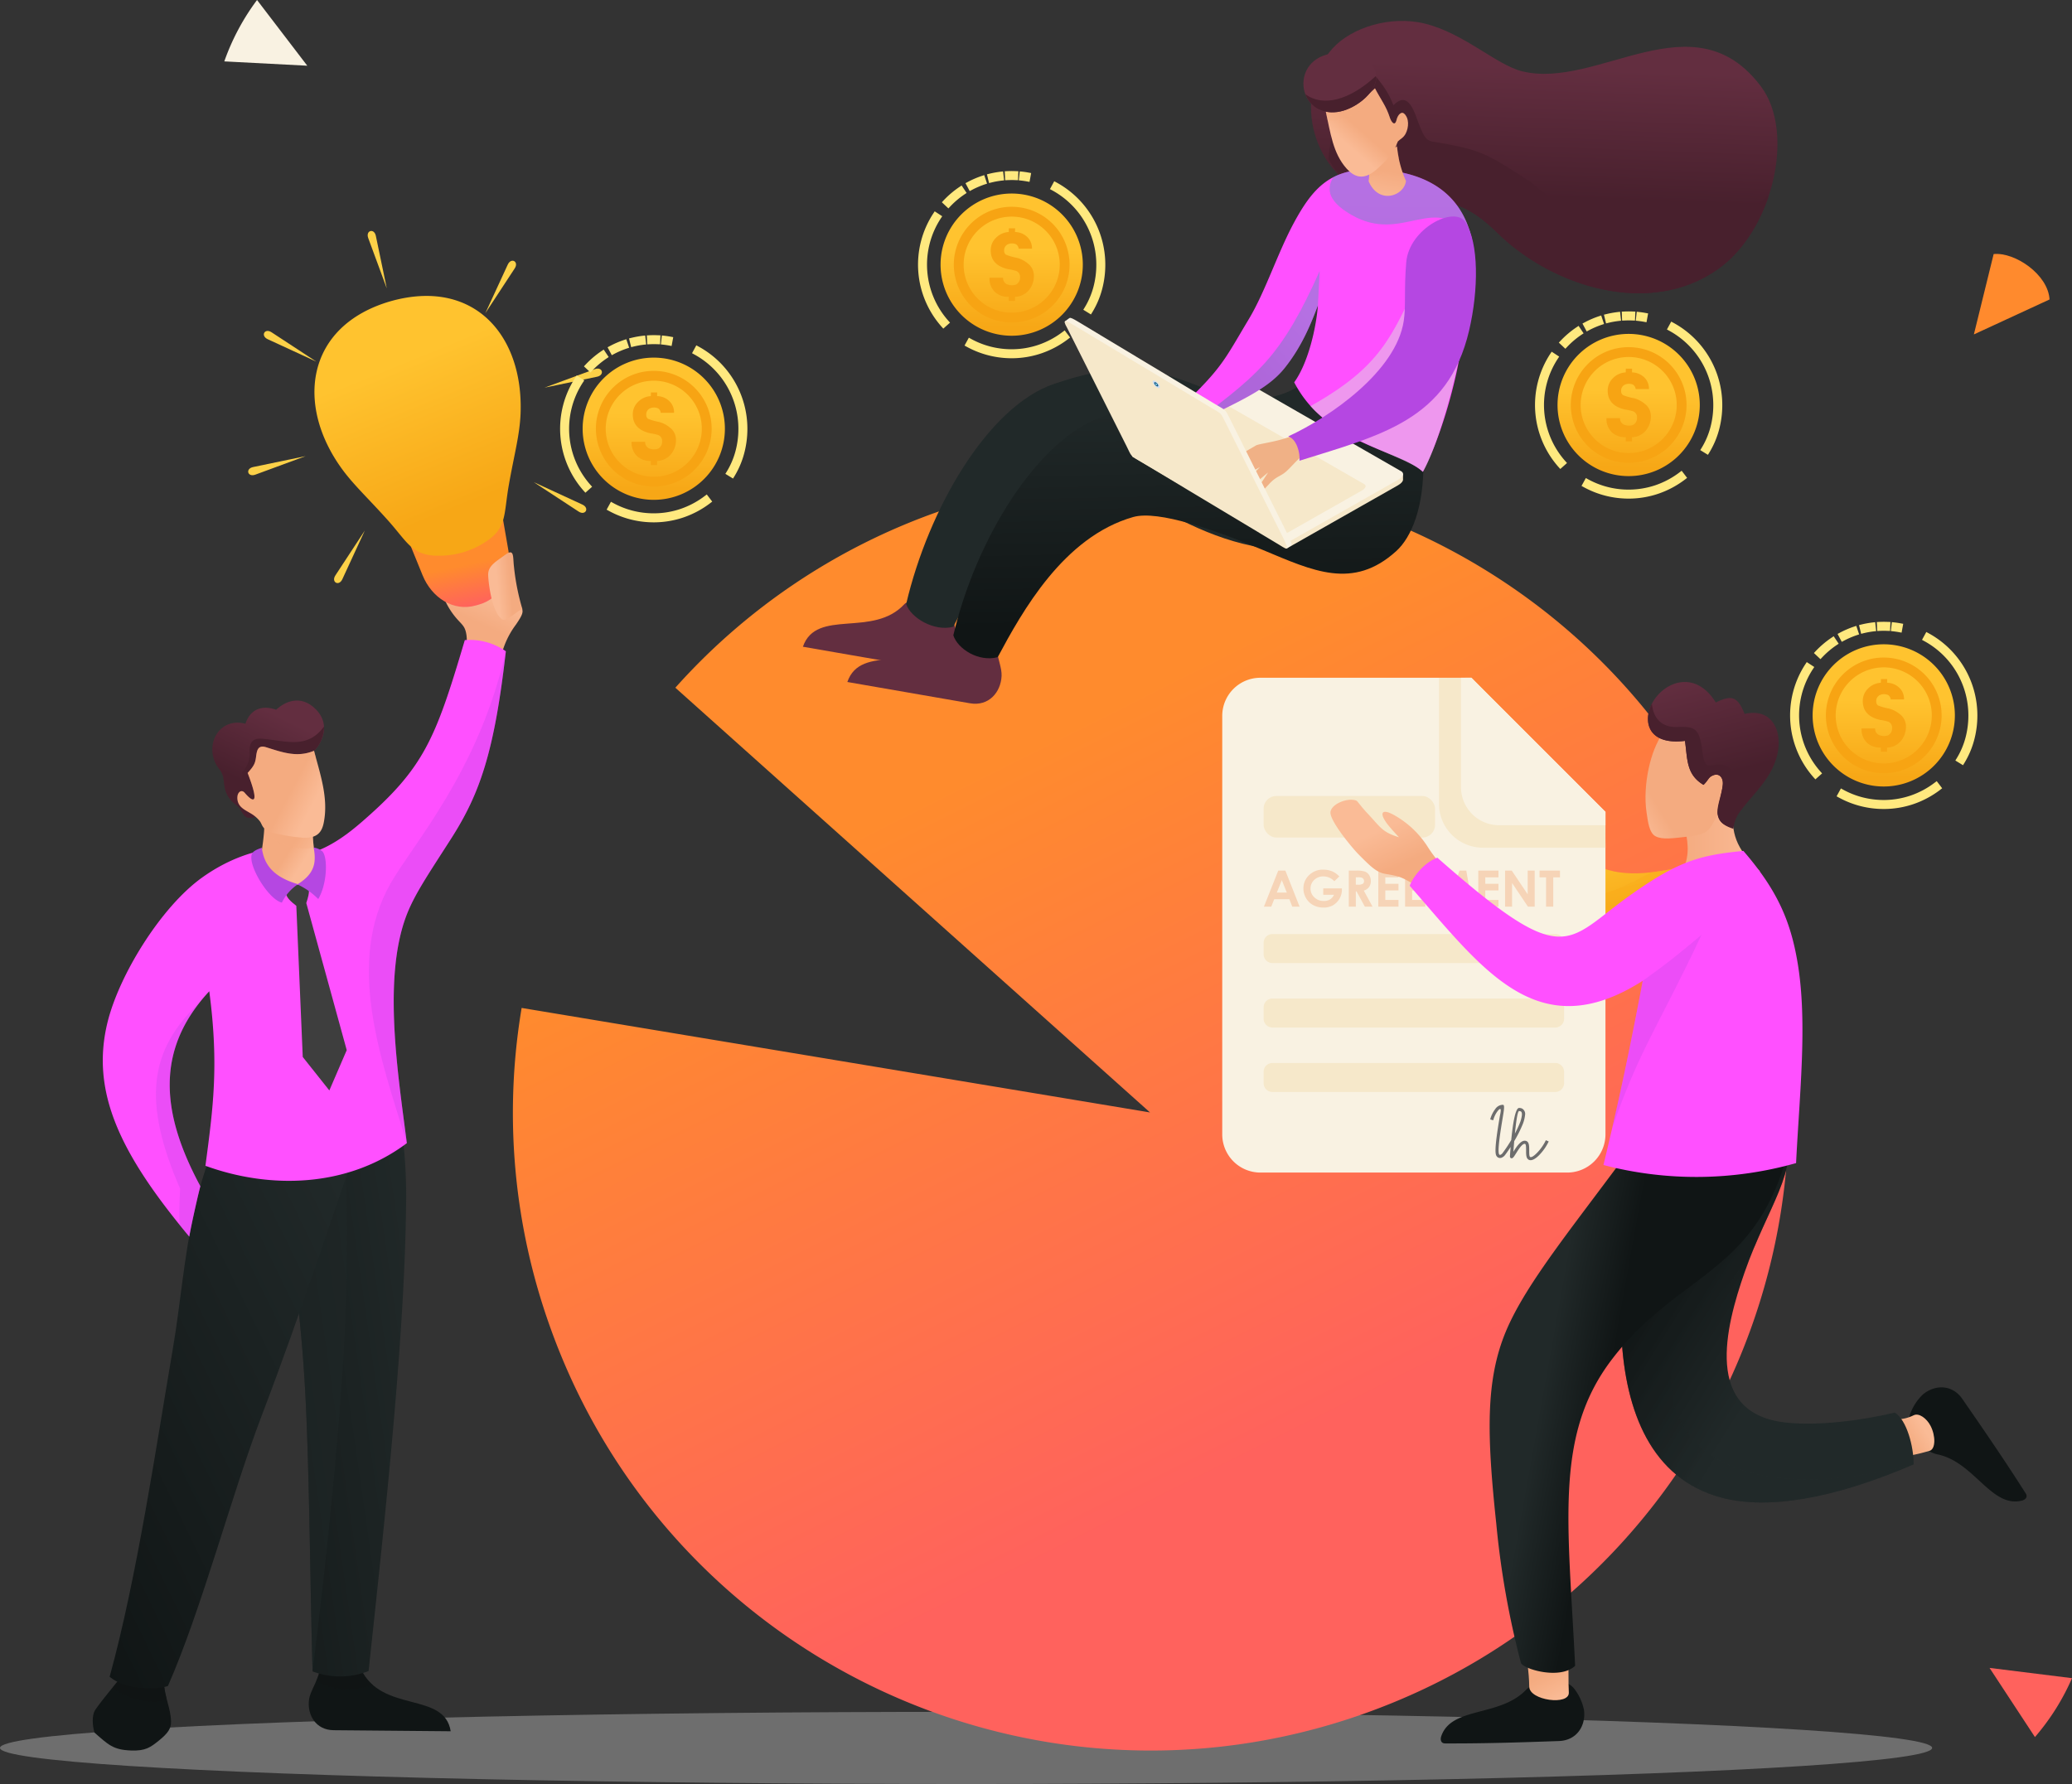 <svg xmlns="http://www.w3.org/2000/svg" xmlns:xlink="http://www.w3.org/1999/xlink" width="675.891" height="582.082" viewBox="0 0 675.891 582.082"><rect x="0" y="0" width="675.891" height="582.082" fill="#333333" stroke="none"/><defs><linearGradient id="a" x1="0.503" y1="0.22" x2="0.496" y2="0.94" gradientUnits="objectBoundingBox"><stop offset="0.239" stop-color="#ffc32f"></stop><stop offset="1" stop-color="#f7a716"></stop></linearGradient><linearGradient id="b" x1="0.378" y1="0.244" x2="0.602" y2="0.715" gradientUnits="objectBoundingBox"><stop offset="0" stop-color="#ff8b2d"></stop><stop offset="1" stop-color="#ff625d"></stop></linearGradient><linearGradient id="c" x1="0.383" y1="0.521" x2="0.548" y2="0.147" gradientUnits="objectBoundingBox"><stop offset="0" stop-color="#f4ab80"></stop><stop offset="1" stop-color="#fabb96"></stop></linearGradient><linearGradient id="d" x1="0.547" y1="0.485" x2="0.653" y2="0.933" xlink:href="#b"></linearGradient><linearGradient id="e" x1="0.414" y1="0.127" x2="0.654" y2="0.848" xlink:href="#a"></linearGradient><linearGradient id="f" x1="0.651" y1="0.483" x2="0.282" y2="0.548" xlink:href="#c"></linearGradient><linearGradient id="g" x1="1.032" y1="0.104" x2="-0.539" y2="1.035" gradientUnits="objectBoundingBox"><stop offset="0" stop-color="#212929"></stop><stop offset="1" stop-color="#101515"></stop></linearGradient><linearGradient id="h" x1="0.767" y1="0.038" x2="-0.065" y2="0.946" xlink:href="#g"></linearGradient><linearGradient id="i" x1="0.497" y1="0.442" x2="0.742" y2="0.621" xlink:href="#c"></linearGradient><linearGradient id="j" x1="0.587" y1="0.156" x2="0.307" y2="0.696" gradientUnits="objectBoundingBox"><stop offset="0" stop-color="#632e40"></stop><stop offset="1" stop-color="#48202d"></stop></linearGradient><linearGradient id="k" x1="0.598" y1="0.479" x2="0.847" y2="0.611" xlink:href="#c"></linearGradient><linearGradient id="l" x1="0.51" y1="0.221" x2="0.487" y2="0.626" xlink:href="#j"></linearGradient><linearGradient id="m" x1="0.483" y1="0.094" x2="0.51" y2="0.868" xlink:href="#g"></linearGradient><linearGradient id="n" x1="0.882" y1="0.24" x2="0.497" y2="0.667" gradientUnits="objectBoundingBox"><stop offset="0" stop-color="#2cacad"></stop><stop offset="1" stop-color="#189094"></stop></linearGradient><linearGradient id="o" x1="0.503" y1="0.32" x2="0.478" y2="2.808" xlink:href="#n"></linearGradient><linearGradient id="p" x1="0.512" y1="0.416" x2="0.441" y2="0.991" xlink:href="#c"></linearGradient><linearGradient id="q" x1="0.429" y1="0.454" x2="0.291" y2="0.628" xlink:href="#c"></linearGradient><linearGradient id="u" x1="0.672" y1="0.724" x2="0.421" y2="0.439" xlink:href="#c"></linearGradient><linearGradient id="v" x1="0.37" y1="0.102" x2="0.682" y2="0.81" xlink:href="#a"></linearGradient><linearGradient id="w" x1="-0.046" y1="-0.926" x2="0.683" y2="0.72" xlink:href="#a"></linearGradient><linearGradient id="x" x1="0.441" y1="0.492" x2="0.79" y2="0.323" xlink:href="#c"></linearGradient><linearGradient id="y" x1="0.521" y1="0.477" x2="0.667" y2="0.937" xlink:href="#c"></linearGradient><linearGradient id="z" x1="0.585" y1="0.614" x2="0.216" y2="0.345" xlink:href="#g"></linearGradient><linearGradient id="aa" x1="0.585" y1="0.614" x2="0.215" y2="0.345" xlink:href="#g"></linearGradient><linearGradient id="ab" x1="0.211" y1="0.386" x2="0.407" y2="0.448" xlink:href="#g"></linearGradient><linearGradient id="ac" x1="0.623" y1="0.738" x2="0.399" y2="0.371" xlink:href="#c"></linearGradient><linearGradient id="ad" x1="0" y1="0.5" x2="1" y2="0.5" xlink:href="#c"></linearGradient><linearGradient id="ae" x1="0.162" y1="0.733" x2="-0.045" y2="0.893" xlink:href="#c"></linearGradient><linearGradient id="af" x1="0.433" y1="0.035" x2="0.577" y2="0.671" xlink:href="#j"></linearGradient></defs><g transform="translate(-105.246 -1225.757)"><g transform="translate(105.246 1232.584)"><g transform="translate(0 551.706)" opacity="0.3"><ellipse cx="315.136" cy="11.774" rx="315.136" ry="11.774" fill="#f9f9f9"></ellipse><path d="M436.695,1859.905c104.425,0,189.078,3.354,189.078,7.492s-84.653,7.492-189.078,7.492-189.079-3.355-189.079-7.492S332.27,1859.905,436.695,1859.905Z" transform="translate(-121.558 -1855.624)" fill="#f9f9f9" fill-rule="evenodd" style="mix-blend-mode:multiply;isolation:isolate"></path></g><g transform="translate(299.474 48.978)"><g transform="translate(7.339 7.34)"><path d="M474.482,1296.906a23.2,23.2,0,1,1-23.2,23.2A23.2,23.2,0,0,1,474.482,1296.906Z" transform="translate(-451.281 -1296.906)" fill-rule="evenodd" fill="url(#a)"></path><path d="M475.03,1301.778a18.878,18.878,0,1,1-13.347,5.529,18.817,18.817,0,0,1,13.347-5.529Zm11.081,7.8a15.67,15.67,0,1,0,4.589,11.08A15.62,15.62,0,0,0,486.11,1309.574Z" transform="translate(-451.829 -1297.454)" fill="#f7a413" fill-rule="evenodd"></path><path d="M483.742,1325.011a7.1,7.1,0,0,1-1.866,5.135,6.16,6.16,0,0,1-4.286,1.911v1.338h-2.036v-1.338a6.394,6.394,0,0,1-4.47-1.527,6.108,6.108,0,0,1-1.815-4.714h4.426a2.189,2.189,0,0,0,1.45,2.207,4.3,4.3,0,0,0,2.672.075,2.477,2.477,0,0,0,1.41-2.378,2.069,2.069,0,0,0-1.228-2.11,16.6,16.6,0,0,0-2.641-.581q-5.691-1.29-5.692-6.154a5.582,5.582,0,0,1,1.712-4.087,6.33,6.33,0,0,1,4.176-1.889l.035-1.206h2.036l-.035,1.206a5.941,5.941,0,0,1,3.969,1.6,5.07,5.07,0,0,1,1.564,3.844h-4.337a2.053,2.053,0,0,0-.816-1.429,3.346,3.346,0,0,0-2.853.054,2.146,2.146,0,0,0-1.068,1.964,1.611,1.611,0,0,0,.572,1.37,19.4,19.4,0,0,0,3.648,1.037,9.094,9.094,0,0,1,3.5,1.827A4.929,4.929,0,0,1,483.742,1325.011Z" transform="translate(-453.304 -1298.344)" fill="#f7a413" fill-rule="evenodd"></path></g><path d="M451.325,1298.234a30.617,30.617,0,0,1,5.226-4.431l.67-.45,1.632,2.436-.67.448a27.6,27.6,0,0,0-2.47,1.869,28,28,0,0,0-2.253,2.138l-.553.586-2.135-2.009.554-.587Zm7.87-6.017-.713.38,1.378,2.585.713-.379c.67-.358,1.357-.686,2.056-.986s1.408-.574,2.13-.817l.764-.256-.931-2.78-.765.256c-.8.268-1.585.567-2.358.9s-1.532.7-2.274,1.1Zm7.075-2.7q.908-.222,1.828-.388t1.85-.278l.8-.094.332,2.915-.8.093q-.839.1-1.67.249c-.554.1-1.106.218-1.653.352l-.785.192-.69-2.85.782-.191Zm5.827-.841c.241-.011.484-.02.732-.026l.733-.011.69.011,1.487.05-.125,2.93-1.421-.05-.635-.005-.666.006q-.333.008-.666.024l-.808.036-.126-2.929.8-.036Zm4.894.157c.353.039.706.085,1.058.137s.706.112,1.057.177l.793.146-.528,2.882-.793-.144c-.317-.059-.636-.11-.956-.157s-.636-.09-.955-.125l-.8-.09.319-2.915.8.09Zm11.152,3.515a30.53,30.53,0,0,1,15.948,26.83,31.087,31.087,0,0,1-1.083,8.191,28.294,28.294,0,0,1-3.177,7.375l-.422.687-2.5-1.537.422-.687a25.316,25.316,0,0,0,2.851-6.609,28.147,28.147,0,0,0,.974-7.42,27.6,27.6,0,0,0-14.415-24.257l-.708-.386,1.4-2.573.708.386Zm3.834,51.1a30.736,30.736,0,0,1-8.73,4.67,30.072,30.072,0,0,1-9.7,1.6,30.406,30.406,0,0,1-14.672-3.75l-.707-.388,1.412-2.572.707.388a27.384,27.384,0,0,0,6.4,2.529,27.7,27.7,0,0,0,6.857.857,27.121,27.121,0,0,0,8.751-1.444,27.82,27.82,0,0,0,7.894-4.225l.642-.488,1.779,2.33-.641.489Zm-41.265-3.993a30.514,30.514,0,0,1-2.718-37l.442-.674,2.456,1.605-.442.675A27.571,27.571,0,0,0,452.9,1337.5l.536.6-2.192,1.95Z" transform="translate(-443.012 -1288.636)" fill="#ffe97f" fill-rule="evenodd"></path></g><g transform="translate(154.054 148.166)"><path d="M432.75,1412.376a207.061,207.061,0,0,0-85.665,57.409l154.845,138.582-204.984-34.1a207.083,207.083,0,0,0,9.119,103.635c38.341,108.305,157.22,165.023,265.526,126.684s165.024-157.22,126.684-265.526S541.056,1374.036,432.75,1412.376Z" transform="translate(-280.84 -1400.395)" stroke="rgba(0,0,0,0)" stroke-miterlimit="10" stroke-width="1" fill-rule="evenodd" fill="url(#b)"></path></g><g transform="translate(30.249 68.533)"><g transform="translate(50.711)"><path d="M275.4,1462.234l11.3,4.286a27.636,27.636,0,0,1,5.353-13.276c4.212-6.169,1.543-4.156-2.224-11.693l-7.7-5.006c-2.74,3.352-6.411,6.03-8.079,8.911-1.787-3-4-7.591-7.037-6.46a24.38,24.38,0,0,0,6.126,12.781c1.686,1.827,2.366,2.336,2.759,4.873A12.732,12.732,0,0,1,275.4,1462.234Z" transform="translate(-204.7 -1324.828)" fill-rule="evenodd" fill="url(#c)"></path><g transform="translate(21.611 21.198)"><path d="M286.643,1416.735l1.765,10.17c1.34,7.724-2.135,15.443-9.543,17.576h0l-.017,0-1.028.3-.017,0h0c-7.413,2.115-14.45-2.591-17.4-9.852l-3.891-9.561Z" transform="translate(-225.129 -1343.798)" fill-rule="evenodd" fill="url(#d)"></path><path d="M245.063,1407.7c4.88,5.443,6.852,9.179,11.021,10.756a15.206,15.206,0,0,0,5.479.845,27.142,27.142,0,0,0,15.125-4.335c7.316-4.558,6.15-8.83,7.85-18.58,1.745-10,3.589-16.406,3.857-23.509.966-25.591-15.334-44.244-42.439-36.588-27.7,8.055-31.111,33.958-15.629,54.976C234.061,1396.336,238.7,1400.6,245.063,1407.7Z" transform="translate(-221.152 -1334.554)" fill-rule="evenodd" fill="url(#e)"></path></g><path d="M240.909,1313.009l6.038,16.38-3.563-17.13C242.846,1309.673,239.972,1310.468,240.909,1313.009Z" transform="translate(-201.743 -1310.669)" fill="#fcd148" fill-rule="evenodd"></path><g transform="translate(0 44.9)"><path d="M322.1,1361.446l-16.381,6.038,17.131-3.562C325.439,1363.383,324.645,1360.509,322.1,1361.446Z" transform="translate(-209.054 -1361.26)" fill="#fcd148" fill-rule="evenodd"></path><path d="M199.143,1399.486l16.381-6.038-17.131,3.563C195.807,1397.549,196.6,1400.423,199.143,1399.486Z" transform="translate(-196.802 -1364.881)" fill="#fcd148" fill-rule="evenodd"></path></g><g transform="translate(5.107 32.615)"><path d="M317.614,1410.324l-15.853-7.313,14.633,9.594C318.6,1414.053,320.073,1411.458,317.614,1410.324Z" transform="translate(-213.716 -1353.671)" fill="#fcd148" fill-rule="evenodd"></path><path d="M203.834,1350.127l15.853,7.313-14.632-9.593C202.845,1346.4,201.375,1348.992,203.834,1350.127Z" transform="translate(-202.557 -1347.418)" fill="#fcd148" fill-rule="evenodd"></path></g><g transform="translate(28.014 9.708)"><path d="M231.076,1436.665l7.313-15.853-9.593,14.632C227.347,1437.653,229.941,1439.124,231.076,1436.665Z" transform="translate(-228.367 -1332.767)" fill="#fcd148" fill-rule="evenodd"></path><path d="M291.273,1322.885l-7.313,15.853,9.593-14.633C295,1321.9,292.407,1320.426,291.273,1322.885Z" transform="translate(-234.62 -1321.608)" fill="#fcd148" fill-rule="evenodd"></path></g><path d="M290.615,1429.587c-3.119,2.3-5.727,3.623-5.608,6.709.122,3.148,1.359,12.46,4.678,14.412.976.574,3.179-1.259,4.809-2.411.746-.527,1.373-.911,1.706-.856a75.26,75.26,0,0,1-2.785-14.016C293.039,1430.28,293.591,1427.395,290.615,1429.587Z" transform="translate(-206.724 -1323.959)" fill-rule="evenodd" fill="url(#f)"></path></g><g transform="translate(0 471.544)"><path d="M140.229,1860.375c4.522,3.963,6.049,5.611,11.89,5.845,4.764.191,6.387-1.042,9.12-3.238,3.032-2.434,3.986-3.971,3.967-6.175-.037-4.21-2.15-8.049-2.387-13.328l-9.575.438-4.13-1.939c-1.851,2.432-5.781,6.913-8.547,10.862C139.206,1854.786,139.633,1858.308,140.229,1860.375Z" transform="translate(-139.664 -1841.978)" fill="#101515" fill-rule="evenodd"></path><path d="M164.6,1849.347a28.745,28.745,0,0,1-.959-5.867l-9.575.438-4.13-1.939c-.729.957-1.78,2.232-2.955,3.666C150.723,1849.632,162.165,1851.865,164.6,1849.347Z" transform="translate(-140.488 -1841.978)" fill="#101515" fill-rule="evenodd" opacity="0.5" style="mix-blend-mode:multiply;isolation:isolate"></path></g><g transform="translate(70.464 469.232)"><path d="M222.686,1839.622c-.785,3.9-3.162,6.875-3.538,9.741-.646,4.934,2.2,9.892,8.035,9.944l38.178.339c-2.021-13.044-22.429-5.811-29.284-20.274l-8.885.5Z" transform="translate(-219.058 -1839.372)" fill="#101515" fill-rule="evenodd"></path><path d="M223,1839.622a18.2,18.2,0,0,1-1.152,3.55c3.576,2.48,10.477,4.159,18.469,1.415a15.656,15.656,0,0,1-3.926-5.215l-8.885.5Z" transform="translate(-219.372 -1839.372)" fill="#101515" fill-rule="evenodd" opacity="0.5" style="mix-blend-mode:multiply;isolation:isolate"></path></g><path d="M247.083,1635.86a163.175,163.175,0,0,1,1.938,29.911c-.489,43.721-7.522,107.009-12.2,150.69a25.445,25.445,0,0,1-18.272.126c-.754-25.292-1.024-65.134-2.342-90.121-1.661-31.473-5.626-56.1-12.8-95.362l29.536-1Z" transform="translate(-146.834 -1346.601)" fill-rule="evenodd" fill="url(#g)"></path><path d="M228.632,1636.59c1.559,9.358,1.566,36.3,1.437,47.932-.434,38.984-6.4,94.208-11.2,132.8-.754-25.292-1.024-65.134-2.342-90.121-1.455-27.564-4.677-49.878-10.274-81.369Z" transform="translate(-147.154 -1347.33)" fill="#212929" fill-rule="evenodd" opacity="0.5" style="mix-blend-mode:multiply;isolation:isolate"></path><path d="M182.165,1638.99c-2.336,7.073-5.411,12.417-8.632,26.884-3.5,15.722-4.5,30.544-7.121,45.83-5.144,29.963-11.575,74.07-20.54,106.511,5.18,4.31,15.32,4.315,19.023,3,11.065-25.171,20.788-62.532,30.53-88.054,13.347-34.967,24.994-70.964,36.55-104.185Z" transform="translate(-140.363 -1346.474)" fill-rule="evenodd" fill="url(#h)"></path><path d="M175.187,1639.254c-12.86-23.843-14.76-44.585,2.91-63.608,3.2,24.242,1.218,38.255-1.251,56.944,20.851,7.62,46.229,7.245,65.7-7.384-2.764-21.705-7.852-52.886-.422-73.517,2.619-7.27,7.168-13.8,14.868-25.852,9.262-14.5,14.067-27.9,17.852-61.127a20.5,20.5,0,0,0-13.392-3.63c-9.6,32.377-13.244,41.714-33.8,59.483-4.239,3.663-8.878,7.085-14.06,9.152-3.567-.946-8.566-.941-12.091-.8-8.606.343-17.892,3.977-25.836,9.7-13.306,9.584-26.92,31.6-30.742,47.089-5.642,22.868,4.189,43.043,26.65,70.005C172.017,1652.9,174.332,1642.437,175.187,1639.254Z" transform="translate(-140.08 -1327.582)" fill="#ff50ff" fill-rule="evenodd"></path><path d="M253.549,1625.672c-2.764-21.705-7.852-52.886-.422-73.517,2.619-7.271,7.168-13.8,14.868-25.852,9.262-14.5,14.067-27.9,17.852-61.127-8.972,39.407-30.279,62.767-37.682,75.876C233.526,1566.978,245.051,1598.178,253.549,1625.672Z" transform="translate(-151.081 -1328.049)" fill="#b547e2" fill-rule="evenodd" opacity="0.27" style="mix-blend-mode:multiply;isolation:isolate"></path><path d="M177.383,1654.288c-11.934-22.126-14.427-41.581-.6-59.47l.007-.141c-16.137,15.365-18.322,32.061-6.007,60.447-.254,4.349-.32,8.1-.241,11.673q1.57,1.95,3.234,3.945C174.214,1667.932,176.529,1657.47,177.383,1654.288Z" transform="translate(-142.277 -1342.616)" fill="#b547e2" fill-rule="evenodd" opacity="0.27" style="mix-blend-mode:multiply;isolation:isolate"></path><g transform="translate(39.016 153.214)"><g transform="translate(15.958 38.973)"><path d="M202.732,1527.34a78.593,78.593,0,0,1-1.126,10.825c1.7,5.95,6.937,10.779,12.459,10.032,4.756-.643,6.312-8,4.686-11.972-.233-1.931-.32-3.562-.375-5.507l-12.014-3.5Z" transform="translate(-201.606 -1527.214)" fill-rule="evenodd" fill="url(#i)"></path><path d="M202.85,1527.34c-.059,1.145-.122,2.215-.194,3.252a17.016,17.016,0,0,0,16.213,5.633c-.233-1.931-.32-3.562-.375-5.507l-12.014-3.5Z" transform="translate(-201.724 -1527.214)" fill="#f3aa80" fill-rule="evenodd" opacity="0.3" style="mix-blend-mode:multiply;isolation:isolate"></path></g><path d="M198.13,1521.068c-2.924,1.144-3.89.266-4.975-1.626-1.119-1.95-.951-1.386-2.538-2.743a8.469,8.469,0,0,1-1.764-2.05c-1.464-2.384-1.2-4.05-1.608-6.018-.512-2.446-1.752-3.176-2.488-4.681-3.572-7.288,1.78-15.242,9.66-13.065,1.724-5.182,5.843-6.052,10.024-4.6,3.9-3.491,8.178-3.99,11.809-1.131,7.039,5.545,2.862,13.175-.785,15.7l-10.97,11.4Z" transform="translate(-183.626 -1483.302)" fill-rule="evenodd" fill="url(#j)"></path><path d="M198.586,1522.14c-2.924,1.144-3.89.266-4.975-1.626-1.119-1.95-.951-1.386-2.538-2.743a8.466,8.466,0,0,1-1.764-2.05c-1.464-2.384-1.2-4.05-1.608-6.018l-.017-.078c2.492,2.879,6.608,2.751,6.131-1.864a8.878,8.878,0,0,0,2.452-6.457c-.193-2.948.723-4.772,4.122-4.466,7.871.708,14.722,3.465,20.115-4a11.09,11.09,0,0,1-4.584,9.1l-10.97,11.4Z" transform="translate(-184.082 -1484.375)" fill="#48202d" fill-rule="evenodd"></path><g transform="translate(8.15 15.033)"><path d="M217.832,1501.594c2.031,7.737,4.787,15.534,3.147,23.564-.6,2.918-2.039,4.935-6.433,4.824a55.705,55.705,0,0,1-9.275-1.429c-4.434-.9-4.147-2.661-5.112-3.967a9.7,9.7,0,0,0-1.715-1.7c-1.982-1.6-4.913-2.24-5.522-4.916-.561-2.462,1.058-4.14,2.331-2.622,1.783,2.123,5.577,5.559.923-6.521,2.145-2.366,2.486-3.206,2.758-5.376.268-2.124.668-3.822,3.292-3C207.618,1502.143,212.333,1503.882,217.832,1501.594Z" transform="translate(-192.808 -1500.241)" fill-rule="evenodd" fill="url(#k)"></path><path d="M217.835,1501.594c.2.755.4,1.51.61,2.267-7.371,2.743-11.809.112-17.251-2.063a22.52,22.52,0,0,1-3.491,7.153c.226.856,2.04,5.509,1.871,7.99-.138,2.022-1.219,1.941-2.553.979-.895-.644-3.2-3.863-4.185-1.364.188-1.609,1.413-2.411,2.422-1.209,1.783,2.123,5.577,5.559.923-6.521,2.145-2.366,2.486-3.206,2.758-5.376.268-2.124.668-3.822,3.292-3C207.621,1502.143,212.336,1503.882,217.835,1501.594Z" transform="translate(-192.811 -1500.241)" fill="#f3aa80" fill-rule="evenodd" opacity="0.3" style="mix-blend-mode:multiply;isolation:isolate"></path></g></g><g transform="translate(51.732 201.186)"><path d="M214.054,1557.87l2.1,49.314,8.671,10.916,5.674-13.149-13.195-48c1.361-4.031.913-4.952.135-5.548-.912-.7-.026-.778-3.065-.41-2,.243-4.047.447-3.753,2.612C210.844,1555.263,212.282,1556.464,214.054,1557.87Z" transform="translate(-199.375 -1538.864)" fill="#3e3e3e" fill-rule="evenodd"></path><path d="M201.385,1537.42c-1.729.577-3.02,1.159-3.322,2.269-1.043,3.826,5.563,14.617,9.862,15.626a15.062,15.062,0,0,1,5.256-6.007C206.062,1547.213,202.164,1543.724,201.385,1537.42Z" transform="translate(-197.953 -1537.361)" fill="#b547e2" fill-rule="evenodd"></path><path d="M220.208,1537.354a5.444,5.444,0,0,1,2.837,1.247c1.819,2.029,1.562,10.653-1.354,15.539a23.359,23.359,0,0,0-6.82-4.778C221.238,1545.55,220.843,1541.289,220.208,1537.354Z" transform="translate(-199.856 -1537.354)" fill="#b547e2" fill-rule="evenodd"></path></g></g><g transform="translate(251.849)"><g transform="translate(10.058)"><path d="M624.558,1234.323c12.784,3.145,23.344,13.46,31.693,15.548,24.677,6.174,56.045-24.386,78.01,5.038,11.215,15.023,3.848,46.6-13.836,59.34-22.36,16.114-54.386,5.874-72.158-11.636-18.816-18.537-25.453-4.6-41.561-11.788-20.892-9.323-24.527-34.768-12.244-48.394C600.584,1235.64,613.334,1231.562,624.558,1234.323Z" transform="translate(-421.689 -1233.45)" fill-rule="evenodd" fill="url(#l)"></path><path d="M449.285,1450.535c.437,3.5,1.85,6.521,1.715,9.172-.267,5.285-4.191,9.929-10.308,8.867l-40.009-6.946c4.408-12.678,22.857-2.75,33.153-13.936C435.927,1445.42,448.916,1447.568,449.285,1450.535Z" transform="translate(-400.683 -1257.442)" fill="#632e40" fill-rule="evenodd"></path><path d="M465.617,1463.5c.437,3.5,1.85,6.521,1.715,9.172-.267,5.286-4.191,9.93-10.308,8.867l-40.009-6.947c4.408-12.678,22.857-2.749,33.153-13.935C452.259,1458.385,465.249,1460.535,465.617,1463.5Z" transform="translate(-402.52 -1258.901)" fill="#632e40" fill-rule="evenodd"></path><path d="M576.538,1419.8c-41.414,6.317-65.692-25.941-82.2-22.5-19.768,4.122-32.365,33.385-40.323,48.232-6.229,1.678-13.966-2.972-15.373-7.424,7.286-31.112,26.7-64.52,48.253-71.821,23.823-8.071,33.517-5.149,54.555,3.758,6.645,2.813,20.129,1.422,26.465-4.012,11.3-9.688,24.576,22.8,25.252,33.372C593.816,1409.59,586.679,1418.681,576.538,1419.8Z" transform="translate(-404.953 -1247.86)" fill="#212929" fill-rule="evenodd"></path><path d="M514.628,1410.824c-22.726,6.486-36.211,30.87-44.168,45.717-6.229,1.677-13.079-2.677-14.486-7.129,7.286-31.111,27.289-64.075,48.845-71.377,23.823-8.07,25.234-9.587,46.271-.68,10.91,4.619,22.135,14.072,31.839-1.117,7.8-12.2,26.261,6.8,26.386,16.574.188,14.809-3.876,24.613-8.864,29.134-14.1,12.779-27.179,6.442-43.455-.359C541.6,1415.15,522.835,1408.483,514.628,1410.824Z" transform="translate(-406.902 -1248.956)" fill-rule="evenodd" fill="url(#m)"></path><g transform="translate(107.267 118.7)"><path d="M608.215,1400.342,572.37,1420.69c-.583.411-.862.035-1.232-1.013l-49.381-28.763c-.391-.821-.474-1.715,1.87-2.922l32.474-18.069c2.118-.814,3.508-1.035,5.21-.138l48.741,26.763-.018,1.6C610.19,1398.848,609.43,1399.681,608.215,1400.342Z" transform="translate(-521.545 -1367.421)" fill="#f6e8ca" fill-rule="evenodd"></path><path d="M608.215,1398.331l-35.845,20.348c-.583.411-.862.034-1.232-1.014L521.757,1388.9c-.391-.821-.474-1.715,1.87-2.922l32.474-18.069c2.118-.814,3.508-1.035,5.21-.138l48.319,27.77C610.607,1396.319,609.8,1397.469,608.215,1398.331Z" transform="translate(-521.545 -1367.195)" fill="#f9f2e2" fill-rule="evenodd"></path><path d="M596.742,1402.725l-27.288,15.49c-.444.313-.656.027-.938-.771L524.38,1391.75c-.3-.625-.361-1.305,1.424-2.224l24.721-13.755c1.613-.62,2.671-.787,3.966-.1l43.328,24.939C598.563,1401.194,597.945,1402.07,596.742,1402.725Z" transform="translate(-521.846 -1368.098)" fill="#f6e8ca" fill-rule="evenodd"></path></g><path d="M593.795,1280.813c.2-5.565,2.712-11.365.037-18.233-.259-.277-.5-.549-.739-.818,4.815-.091,10.455-2.82,16.063-7.974,2.742,3.421,4.194,5.371,5.812,9.491,3.519-3.7,5.693-.942,7.337,3.516,2.385,6.462,3.068,7.928,5.561,8.346,15.6,2.611,17.126,3.566,31.848,13.156,35.28,30.4,64.767,15.192,77.74,4.283-3.14,9.587-8.818,18.5-16.393,23.959-22.36,16.114-54.386,5.874-72.159-11.636-18.815-18.537-25.452-4.6-41.56-11.787A27.909,27.909,0,0,1,593.795,1280.813Z" transform="translate(-422.326 -1235.738)" fill="#48202d" fill-rule="evenodd"></path><path d="M602.387,1288.025c-13.748-.277-19.621,5.708-25.962,17.475-5.31,9.851-9.269,22.352-14.672,31.366-7.979,13.309-8.647,15.95-22.4,28.9a9.587,9.587,0,0,1,3.366,5.814c15.626-7.814,24.967-11.564,30.7-18.731s8.678-14.7,10.865-20.422c-.619,7.615-3.224,18.817-7.735,25.074,10.432,20.2,34.312,22.027,41.962,29.221,4.549-8.445,11.309-28.147,13.235-46.065.781-7.263,5.1-19.625,2.689-30.122C630.72,1294.347,617.591,1288.4,602.387,1288.025Z" transform="translate(-416.281 -1239.588)" fill="#ff50ff" fill-rule="evenodd"></path><path d="M585.282,1325.382c-5.774,12.936-10.96,22.319-17.851,29.986-7.165,7.973-16.077,14.09-24.286,20.419,15.626-7.814,24.967-11.564,30.7-18.731s8.678-14.7,10.865-20.422Z" transform="translate(-416.708 -1243.791)" fill-rule="evenodd" opacity="0.35" fill="url(#n)" style="mix-blend-mode:multiply;isolation:isolate"></path><path d="M608.564,1288.025c-5.409-.109-9.6.753-13.078,2.552-3.324,5.274.625,9.234,5.891,12.284,17.055,9.876,27.4-8.228,39.291,7.926l-.055-.248C636.9,1294.347,623.767,1288.4,608.564,1288.025Z" transform="translate(-422.458 -1239.588)" fill-rule="evenodd" opacity="0.35" fill="url(#o)" style="mix-blend-mode:multiply;isolation:isolate"></path><path d="M587.292,1368.514c2.065,2.615,7.7,6.949,14.172,10.343,9.191,4.818,19.627,8.091,22.444,11.122,5.209-8.9,11.952-34.133,13.232-46.049a105.8,105.8,0,0,0-.736-23.4c-3.3-.868-8.778-1.733-8.936-3.466C614.355,1342.992,613.719,1353.712,587.292,1368.514Z" transform="translate(-421.674 -1242.855)" fill="#dedede" fill-rule="evenodd" opacity="0.5" style="mix-blend-mode:multiply;isolation:isolate"></path><g transform="translate(184.307 38.402)"><path d="M617.849,1279.691a36.219,36.219,0,0,0,2.917,11.177c-.6,4.924-8.919,7.839-12.189.057a15.245,15.245,0,0,0-.227-5.9l3.5-3.632Z" transform="translate(-608.35 -1277.053)" fill-rule="evenodd" fill="url(#p)"></path><path d="M617.451,1276.719c.211,1.46.778,5.248.962,6.267-1.067,2.784-5.595,6.493-9.649,5.819a17.865,17.865,0,0,0-.414-4.115l3.5-3.632Z" transform="translate(-608.35 -1276.719)" fill="#f3aa80" fill-rule="evenodd" opacity="0.3" style="mix-blend-mode:multiply;isolation:isolate"></path></g><g transform="translate(170.429 21.994)"><path d="M592.713,1265.143c1.687,7.742,2.462,14.243,6.9,19.244,3.8,4.284,7.214,2.723,10.345-.177,3.2-2.959,4.828-4.717,6.417-8.668.771-.777,1.806-1.147,2.521-2.513,1.063-2.036,1.229-5.149-.569-6.6-.8-.647-1.967.341-2.4,2.145-.549,2.255-1.756.574-2.189-.8-1.194-3.771-2.921-5.828-4.842-9.543C604.615,1262.279,598.917,1267.552,592.713,1265.143Z" transform="translate(-592.713 -1258.231)" fill-rule="evenodd" fill="url(#q)"></path><path d="M592.713,1265.143c.264,1.213.507,2.4.744,3.547,5.731.37,10.854-2.344,15.223-8.272,2.246,3.111,2.406,6.056,3.876,8.314,1.2,1.843,2.338,2.482,3.422,1.69,1.532-1.12.939-2.209,2.9-3.42a3.192,3.192,0,0,0-.555-.578c-.8-.647-1.967.341-2.4,2.145-.549,2.255-1.756.574-2.189-.8-1.194-3.771-2.921-5.828-4.842-9.543C604.615,1262.279,598.917,1267.552,592.713,1265.143Z" transform="translate(-592.713 -1258.231)" fill="#f3aa80" fill-rule="evenodd" opacity="0.3" style="mix-blend-mode:multiply;isolation:isolate"></path></g><g transform="translate(163.269 10.426)"><path d="M595.669,1264.486c6.059-.761,14.019-7.1,12.561-12.8-1.341-5.236-8.286-6.963-13.614-6.386C580.009,1246.884,582.389,1266.154,595.669,1264.486Z" transform="translate(-584.645 -1245.198)" fill="#632e40" fill-rule="evenodd"></path><path d="M595.746,1265.453c5.572-.7,12.751-6.117,12.735-11.413-.066-.085-.131-.17-.2-.253-8.61,7.911-17.293,10.11-22.952,5.82C586.692,1263.3,590.3,1266.136,595.746,1265.453Z" transform="translate(-584.722 -1246.164)" fill="#48202d" fill-rule="evenodd"></path></g><g transform="translate(136.013 63.806)"><path d="M583.026,1383.489c-.236.072-4.369,1.545-4.714,1.713-.689.335-1.5.777-2.039.971-4.52,1.621-9.688,2.123-10.619,2.7-1.608,1-6.652,3.711-7.579,4.9-.789,1.008-1.479,1.8-3.829,4.994-1.139,1.55,1.185,1.922,1.471,1.8,1.369-.594,2.27-3.05,4.008-4.439a21.608,21.608,0,0,1,4.037-2.387,29.065,29.065,0,0,0-3.522,3.28,22.708,22.708,0,0,0-2.4,4.595c-.575,1.455.77,2.2,1.27,1.7,1.181-1.167,2.3-3.437,3.348-4.8,1.758-.9,2.565-1.605,4.541-2.59l-3.307,3.34-2.45,4.366c-.786,1.576.636,2.222,1.513,1.36a33.276,33.276,0,0,0,2.866-4.068c1.064-.711,2.556-2.065,4.053-3.262l-1.9,2.914a20.683,20.683,0,0,0-2.3,3.223c-.38.821.332,1.732,1.57.631.949-.842,2.309-2.315,2.737-2.751,2.238-2.525,3.5-2.618,5.138-3.819,1.9-1.392,4.149-4.491,6.15-5.7a32.727,32.727,0,0,1,5.2-2.107Z" transform="translate(-553.935 -1314.134)" fill="#f0b186" fill-rule="evenodd"></path><path d="M579.063,1377.1c2.727.8,3.945,5.432,3.672,7.935,26.292-8.283,48.464-13.141,55.329-42.458,3.116-13.3,3.207-28.614-1.2-35.383-3.6-5.531-18.364,2.089-19.3,13.064-.762,8.922-.063,14.171-.815,19.161C614.28,1355.8,592.847,1370.748,579.063,1377.1Z" transform="translate(-556.761 -1305.343)" fill="#b547e2" fill-rule="evenodd"></path></g><g transform="translate(85.382 96.879)"><path d="M497.016,1343.711c.523-.294.943-.735,1.464-1.029.287-.293,1.38.321,2.763,1.152l45.253,27.221c3.14,1.873,2.723,1.305,4.359,4.571q9.529,19.02,19.019,38.068c.835,1.871,1.254,2.86,1.007,3.083l-1.54,1.086Z" transform="translate(-496.901 -1342.607)" fill="#f9f2e2" fill-rule="evenodd"></path><path d="M549.336,1376.825l19.019,38.068c1.574,3.525,1.67,3.921-1.383,1.954L521,1389.231c-2.854-1.7-2.364-1.542-3.867-4.522l-19.45-38.714c-1.805-3.148-.294-2.363,2.04-.961l45.253,27.221C548.117,1374.128,547.7,1373.561,549.336,1376.825Z" transform="translate(-496.887 -1342.742)" fill="#f6e8ca" fill-rule="evenodd"></path><g transform="translate(28.704 20.461)"><path d="M529.461,1365.688c.386-.138,1.119.29,1.637.956s.626,1.317.24,1.455-1.119-.29-1.637-.956S529.076,1365.825,529.461,1365.688Z" transform="translate(-529.229 -1365.662)" fill="#cddff2" fill-rule="evenodd"></path><path d="M529.933,1366.279c.218-.077.633.164.926.541s.353.745.135.823-.632-.164-.925-.541S529.715,1366.357,529.933,1366.279Z" transform="translate(-529.294 -1365.73)" fill="#0b4473" fill-rule="evenodd"></path><path d="M530.132,1366.529c.148-.052.428.111.627.365s.239.5.091.556-.427-.111-.625-.365S529.985,1366.581,530.132,1366.529Z" transform="translate(-529.321 -1365.758)" fill="#1989a5" fill-rule="evenodd"></path><path d="M530.318,1366.761c.082-.029.236.061.346.2s.132.278.051.307-.236-.061-.346-.2S530.236,1366.791,530.318,1366.761Z" transform="translate(-529.346 -1365.785)" fill="#daeafa" fill-rule="evenodd"></path></g></g></g></g><g transform="translate(182.72 102.518)"><g transform="translate(7.34 7.34)"><path d="M342.931,1357.231a23.2,23.2,0,1,1-23.2,23.2A23.2,23.2,0,0,1,342.931,1357.231Z" transform="translate(-319.73 -1357.231)" fill-rule="evenodd" fill="url(#a)"></path><path d="M343.479,1362.1a18.878,18.878,0,1,1-13.347,5.529,18.815,18.815,0,0,1,13.347-5.529Zm11.08,7.8a15.67,15.67,0,1,0,4.589,11.08A15.62,15.62,0,0,0,354.558,1369.9Z" transform="translate(-320.278 -1357.779)" fill="#f7a413" fill-rule="evenodd"></path><path d="M352.19,1385.337a7.1,7.1,0,0,1-1.866,5.135,6.16,6.16,0,0,1-4.286,1.911v1.338H344v-1.338a6.4,6.4,0,0,1-4.47-1.527,6.108,6.108,0,0,1-1.816-4.714h4.427a2.19,2.19,0,0,0,1.45,2.208,4.306,4.306,0,0,0,2.672.075,2.476,2.476,0,0,0,1.41-2.378,2.07,2.07,0,0,0-1.227-2.11,16.665,16.665,0,0,0-2.642-.581q-5.691-1.29-5.692-6.154a5.582,5.582,0,0,1,1.712-4.087,6.336,6.336,0,0,1,4.176-1.889l.035-1.206h2.037l-.035,1.206a5.942,5.942,0,0,1,3.969,1.6,5.07,5.07,0,0,1,1.564,3.844h-4.337a2.055,2.055,0,0,0-.817-1.429,3.344,3.344,0,0,0-2.852.055,2.146,2.146,0,0,0-1.068,1.963,1.608,1.608,0,0,0,.572,1.37,19.378,19.378,0,0,0,3.648,1.038,9.107,9.107,0,0,1,3.5,1.827A4.927,4.927,0,0,1,352.19,1385.337Z" transform="translate(-321.753 -1358.669)" fill="#f7a413" fill-rule="evenodd"></path></g><path d="M319.774,1358.559a30.6,30.6,0,0,1,5.227-4.431l.67-.45,1.631,2.436-.67.449a27.564,27.564,0,0,0-2.47,1.868,28.018,28.018,0,0,0-2.254,2.138l-.553.586-2.134-2.009.554-.587Zm7.87-6.017-.713.38,1.38,2.585.711-.379q1.007-.537,2.056-.986t2.129-.817l.764-.256-.93-2.78-.765.256q-1.2.4-2.358.9t-2.275,1.1Zm7.075-2.7q.909-.221,1.829-.388t1.85-.277l.8-.095.332,2.915-.8.094c-.558.066-1.117.148-1.669.248s-1.107.218-1.654.352l-.785.192-.69-2.849.781-.192Zm5.827-.841c.241-.011.483-.019.732-.025l.733-.011.69.011,1.487.05-.126,2.93-1.42-.05-.636,0-.665.005c-.223.005-.444.014-.666.024l-.808.037-.126-2.93.8-.036Zm4.893.157q.531.06,1.059.137c.354.052.706.113,1.057.177l.793.146-.528,2.882-.793-.145q-.477-.088-.956-.156c-.318-.048-.636-.09-.956-.126l-.8-.09.321-2.915.8.09Zm11.152,3.516a30.53,30.53,0,0,1,15.948,26.83,31.1,31.1,0,0,1-1.083,8.192,28.308,28.308,0,0,1-3.177,7.375l-.422.686-2.5-1.536.422-.688a25.351,25.351,0,0,0,2.851-6.608,28.2,28.2,0,0,0,.974-7.421,27.6,27.6,0,0,0-14.414-24.257l-.708-.386,1.4-2.574.708.386Zm3.833,51.1a30.722,30.722,0,0,1-8.73,4.669,30.063,30.063,0,0,1-9.694,1.6,30.393,30.393,0,0,1-14.672-3.751l-.707-.388,1.411-2.572.707.389A27.483,27.483,0,0,0,342,1407.1a27.12,27.12,0,0,0,8.751-1.444,27.849,27.849,0,0,0,7.9-4.225l.64-.488,1.78,2.33-.642.49Zm-41.264-3.994a30.514,30.514,0,0,1-2.718-37l.442-.673,2.456,1.605-.443.675a27.571,27.571,0,0,0,2.455,33.441l.536.6-2.192,1.95Z" transform="translate(-311.46 -1348.961)" fill="#ffe97f" fill-rule="evenodd"></path></g><g transform="translate(500.732 94.777)"><g transform="translate(7.34 7.339)"><path d="M701.247,1348.508a23.2,23.2,0,1,1-23.2,23.2A23.2,23.2,0,0,1,701.247,1348.508Z" transform="translate(-678.047 -1348.508)" fill-rule="evenodd" fill="url(#a)"></path><path d="M701.8,1353.381a18.876,18.876,0,1,1-13.347,5.529,18.819,18.819,0,0,1,13.347-5.529Zm11.08,7.8a15.669,15.669,0,1,0,4.59,11.081A15.62,15.62,0,0,0,712.875,1361.176Z" transform="translate(-678.595 -1349.056)" fill="#f7a413" fill-rule="evenodd"></path><path d="M710.508,1376.615a7.1,7.1,0,0,1-1.866,5.135,6.155,6.155,0,0,1-4.286,1.91V1385h-2.036v-1.339a6.4,6.4,0,0,1-4.47-1.526,6.108,6.108,0,0,1-1.816-4.714h4.427a2.189,2.189,0,0,0,1.45,2.207,4.313,4.313,0,0,0,2.672.076,2.478,2.478,0,0,0,1.41-2.379,2.069,2.069,0,0,0-1.227-2.109,16.544,16.544,0,0,0-2.642-.581q-5.691-1.29-5.692-6.154a5.582,5.582,0,0,1,1.712-4.087,6.33,6.33,0,0,1,4.176-1.888l.035-1.207h2.037l-.036,1.207a5.937,5.937,0,0,1,3.969,1.6,5.07,5.07,0,0,1,1.564,3.844h-4.337a2.055,2.055,0,0,0-.816-1.43,3.344,3.344,0,0,0-2.852.055,2.147,2.147,0,0,0-1.069,1.964,1.606,1.606,0,0,0,.573,1.37,19.405,19.405,0,0,0,3.647,1.037,9.109,9.109,0,0,1,3.5,1.827A4.93,4.93,0,0,1,710.508,1376.615Z" transform="translate(-680.07 -1349.947)" fill="#f7a413" fill-rule="evenodd"></path></g><path d="M678.092,1349.836a30.922,30.922,0,0,1,2.491-2.364,30.35,30.35,0,0,1,2.734-2.066l.67-.449,1.631,2.435-.669.448a27.726,27.726,0,0,0-4.724,4.007l-.554.586-2.134-2.009.554-.588Zm7.869-6.016-.712.38,1.379,2.585.711-.379q1.006-.536,2.056-.987t2.13-.816l.763-.256-.93-2.779-.765.257q-1.2.4-2.358.9t-2.275,1.1Zm7.075-2.7q.909-.222,1.83-.388t1.85-.277l.8-.1.333,2.916-.8.094q-.839.1-1.67.247t-1.654.353l-.785.192-.69-2.849.781-.192Zm5.827-.841c.242-.011.483-.02.732-.026l.733-.011.69.011,1.488.049-.127,2.93-1.42-.049-.636,0-.664,0c-.223.006-.445.015-.667.025l-.808.036-.126-2.929.8-.036Zm4.893.156q.531.06,1.059.138c.354.052.706.113,1.057.177l.793.146-.528,2.881-.793-.144c-.318-.058-.636-.11-.956-.157s-.636-.09-.956-.125l-.8-.09.321-2.915.8.089Zm11.153,3.515a30.533,30.533,0,0,1,15.948,26.831,31.09,31.09,0,0,1-1.083,8.191,28.278,28.278,0,0,1-3.177,7.375l-.422.687-2.5-1.537.422-.687a25.379,25.379,0,0,0,2.851-6.608,28.2,28.2,0,0,0,.974-7.421,27.6,27.6,0,0,0-14.414-24.258l-.708-.385,1.4-2.574.708.385Zm3.833,51.1a30.728,30.728,0,0,1-8.73,4.67,30.039,30.039,0,0,1-9.694,1.6,30.4,30.4,0,0,1-14.672-3.75l-.707-.388,1.412-2.572.706.389a27.493,27.493,0,0,0,22.013,1.941,27.83,27.83,0,0,0,7.894-4.224l.64-.489,1.78,2.33-.642.49Zm-41.264-3.993a30.519,30.519,0,0,1-2.718-37l.443-.674,2.455,1.605-.443.675a27.57,27.57,0,0,0,2.456,33.442l.535.6-2.192,1.95Z" transform="translate(-669.777 -1340.239)" fill="#ffe97f" fill-rule="evenodd"></path></g><g transform="translate(583.944 196.049)"><g transform="translate(7.339 7.341)"><path d="M795.005,1462.618a23.2,23.2,0,1,1-23.2,23.2A23.2,23.2,0,0,1,795.005,1462.618Z" transform="translate(-771.805 -1462.618)" fill-rule="evenodd" fill="url(#a)"></path><path d="M795.554,1467.49a18.875,18.875,0,1,1-13.347,5.528,18.821,18.821,0,0,1,13.347-5.528Zm11.081,7.8a15.672,15.672,0,1,0,4.589,11.081A15.621,15.621,0,0,0,806.634,1475.285Z" transform="translate(-772.353 -1463.166)" fill="#f7a413" fill-rule="evenodd"></path><path d="M804.266,1490.723a7.1,7.1,0,0,1-1.867,5.135,6.154,6.154,0,0,1-4.285,1.91v1.338h-2.036v-1.338a6.393,6.393,0,0,1-4.471-1.528,6.1,6.1,0,0,1-1.815-4.713h4.427a2.189,2.189,0,0,0,1.45,2.207,4.311,4.311,0,0,0,2.672.075,2.479,2.479,0,0,0,1.41-2.378,2.069,2.069,0,0,0-1.228-2.11,16.44,16.44,0,0,0-2.641-.581q-5.691-1.29-5.692-6.154a5.581,5.581,0,0,1,1.711-4.087,6.334,6.334,0,0,1,4.177-1.889l.035-1.207h2.036l-.035,1.207a5.945,5.945,0,0,1,3.969,1.6,5.071,5.071,0,0,1,1.564,3.843h-4.338a2.055,2.055,0,0,0-.816-1.429,3.344,3.344,0,0,0-2.852.055,2.145,2.145,0,0,0-1.069,1.964,1.61,1.61,0,0,0,.573,1.37,19.359,19.359,0,0,0,3.647,1.037,9.1,9.1,0,0,1,3.5,1.827A4.929,4.929,0,0,1,804.266,1490.723Z" transform="translate(-773.828 -1464.056)" fill="#f7a413" fill-rule="evenodd"></path></g><path d="M771.85,1463.945a30.782,30.782,0,0,1,2.492-2.365,30.435,30.435,0,0,1,2.734-2.065l.67-.45,1.631,2.436-.669.448a27.773,27.773,0,0,0-4.724,4.006l-.553.587-2.134-2.009.554-.588Zm7.87-6.017-.713.379,1.379,2.585.712-.378q1.006-.536,2.055-.987c.7-.3,1.409-.574,2.13-.816l.764-.256-.931-2.78-.764.256q-1.2.4-2.358.9t-2.275,1.1Zm7.075-2.7q.909-.222,1.829-.388t1.85-.278l.8-.094.333,2.914-.8.094q-.839.1-1.67.249t-1.654.351l-.784.192-.69-2.849.781-.191Zm5.827-.841c.241-.011.483-.02.731-.026l.734-.011.689.011,1.488.049-.126,2.931-1.42-.05-.636-.005-.665.006c-.223.005-.444.013-.666.024l-.808.036-.126-2.929.8-.036Zm4.893.157q.53.058,1.058.136c.354.052.706.113,1.057.177l.793.146-.527,2.882-.793-.145c-.318-.058-.637-.109-.956-.156s-.636-.09-.956-.125l-.8-.09.32-2.915.8.091Zm11.152,3.515a30.53,30.53,0,0,1,15.948,26.83,31.058,31.058,0,0,1-1.084,8.191,28.305,28.305,0,0,1-3.177,7.375l-.422.687-2.5-1.537.423-.687a25.351,25.351,0,0,0,2.85-6.609,28.188,28.188,0,0,0,.974-7.42,27.6,27.6,0,0,0-14.414-24.258l-.708-.386,1.4-2.573.709.386Zm3.833,51.1a30.72,30.72,0,0,1-8.73,4.669,30.041,30.041,0,0,1-9.7,1.6,30.4,30.4,0,0,1-14.672-3.75l-.707-.388,1.412-2.572.706.388a27.421,27.421,0,0,0,6.4,2.529,27.7,27.7,0,0,0,6.857.856,27.129,27.129,0,0,0,8.752-1.444,27.822,27.822,0,0,0,7.894-4.224l.641-.489,1.78,2.331-.642.489Zm-41.264-3.994a30.513,30.513,0,0,1-2.718-37l.442-.674,2.455,1.605-.443.675a27.574,27.574,0,0,0,2.456,33.442l.535.6-2.192,1.95Z" transform="translate(-763.536 -1454.347)" fill="#ffe97f" fill-rule="evenodd"></path></g><g transform="translate(398.699 214.31)"><g transform="translate(57.818 18.919)"><path d="M648.9,1524.711l9.972-4.546a41.921,41.921,0,0,1-7.338-8.808,30.949,30.949,0,0,0-10.62-10.013c-4.433-2.552-5.311-.7-1.88,3.456.978,1.184,1.985,2.283,3.268,3.666-5.6-1.681-6.106-3.421-10.347-7.873-1.766-1.855-3.21-3.934-3.494-4.049-2.734-1.109-8.084.952-8.488,3.658s6.939,11.618,9.135,13.833c3.879,3.911,5.885,5.916,8.759,6.389C643.984,1521.433,643.251,1521.792,648.9,1524.711Z" transform="translate(-619.959 -1496.239)" fill-rule="evenodd" fill="url(#u)"></path><path d="M650.272,1526.672c3.646-4.088,4.521-5.193,9.03-8.305,11.416,9.674,18.79,17.683,26.889,22.035,9.119,4.9,19.468,3.74,35.353-.308l12.786,8.821-18.554,18.906C682.66,1564.321,672.764,1559.161,650.272,1526.672Z" transform="translate(-623.369 -1498.728)" fill-rule="evenodd" fill="url(#v)"></path><path d="M650.272,1527.725c26.5,24.537,29.882,30.92,55.016,16.645a119.96,119.96,0,0,0,16.257-3.223l12.786,8.821-18.554,18.906C682.66,1565.373,672.764,1560.213,650.272,1527.725Z" transform="translate(-623.369 -1499.781)" fill-rule="evenodd" opacity="0.55" fill="url(#w)" style="mix-blend-mode:multiply;isolation:isolate"></path></g><path d="M567.213,1474.922h68.858l43.749,43.75v105.294a12.479,12.479,0,0,1-12.4,12.4H567.213a12.457,12.457,0,0,1-12.4-12.4V1487.323A12.437,12.437,0,0,1,567.213,1474.922Z" transform="translate(-554.813 -1474.922)" fill="#f9f2e2" fill-rule="evenodd"></path><path d="M688.781,1530.37H648.765a14.332,14.332,0,0,1-14.291-14.291v-41.126l10.59-.032,43.619,44.561Z" transform="translate(-563.774 -1474.922)" fill="#f6e8ca" fill-rule="evenodd"></path><path d="M689.691,1523.039H654.965a12.437,12.437,0,0,1-12.4-12.4v-35.716h3.378l43.749,43.75Z" transform="translate(-564.684 -1474.922)" fill="#f9f2e2" fill-rule="evenodd"></path><g transform="translate(13.493 38.575)"><rect width="55.93" height="13.56" rx="4.136" fill="#f6e8ca"></rect><path d="M2.889,0H95.134a2.888,2.888,0,0,1,2.888,2.888V6.581a2.888,2.888,0,0,1-2.888,2.888H2.887A2.887,2.887,0,0,1,0,6.581V2.889A2.889,2.889,0,0,1,2.889,0Z" transform="translate(0 45.045)" fill="#f6e8ca"></path><path d="M2.889,0H95.134a2.888,2.888,0,0,1,2.888,2.888V6.581a2.888,2.888,0,0,1-2.888,2.888H2.887A2.887,2.887,0,0,1,0,6.581V2.889A2.889,2.889,0,0,1,2.889,0Z" transform="translate(0 66.078)" fill="#f6e8ca"></path><path d="M2.889,0H95.134a2.888,2.888,0,0,1,2.888,2.888V6.581a2.888,2.888,0,0,1-2.888,2.888H2.888A2.888,2.888,0,0,1,0,6.581V2.889A2.889,2.889,0,0,1,2.889,0Z" transform="translate(0 87.111)" fill="#f6e8ca"></path></g><path d="M574.81,1545.769h2.314l4.646,11.774h-2.39l-.942-2.427H573.49l-.965,2.427h-2.389l4.674-11.774Zm1.16,3.129-1.637,4.052H577.6l-1.628-4.052Zm18.744-1.205-1.617,1.56a4.834,4.834,0,0,0-3.578-1.582,4.145,4.145,0,0,0-2.982,1.15,3.731,3.731,0,0,0-1.2,2.8,3.827,3.827,0,0,0,1.247,2.886,4.3,4.3,0,0,0,3.077,1.183,3.849,3.849,0,0,0,2.006-.489,3.457,3.457,0,0,0,1.317-1.527h-3.494v-2.1h6.069l.017.494a5.923,5.923,0,0,1-2.947,5.042,6.214,6.214,0,0,1-3.065.727,6.951,6.951,0,0,1-3.355-.8,5.934,5.934,0,0,1-2.333-2.269,6.216,6.216,0,0,1-.858-3.178,5.813,5.813,0,0,1,1.586-4.063,6.321,6.321,0,0,1,4.895-2.058,7.63,7.63,0,0,1,2.951.568,6.788,6.788,0,0,1,2.267,1.651Zm3.109-1.924h2.441a8.284,8.284,0,0,1,2.852.347,2.893,2.893,0,0,1,1.367,1.159,3.464,3.464,0,0,1,.518,1.913,3.211,3.211,0,0,1-.568,1.94,3.446,3.446,0,0,1-1.717,1.18l2.849,5.234h-2.51l-2.712-4.985h-.233v4.985h-2.287v-11.774Zm2.287,4.608h.728a2.929,2.929,0,0,0,1.527-.281,1.051,1.051,0,0,0,.418-.937,1.116,1.116,0,0,0-.762-1.083,4.3,4.3,0,0,0-1.275-.125h-.635v2.427Zm7.33-4.608h6.589v2.2h-4.3v2.115h4.3v2.165h-4.3v3.1h4.3v2.2H607.44v-11.774Zm8.742,0h6.589v2.2h-4.3v2.115h4.3v2.165h-4.3v3.1h4.3v2.2h-6.589v-11.774Zm9.882,0h2.227l2.811,8.213,2.825-8.213h2.221l2.023,11.774h-2.217l-1.288-7.437-2.556,7.437h-2.028l-2.544-7.437-1.314,7.437h-2.242l2.082-11.774Zm13.987,0h6.59v2.2h-4.3v2.115h4.3v2.165h-4.3v3.1h4.3v2.2h-6.59v-11.774Zm8.742,0h2.18l5.2,7.748v-7.748h2.286v11.774h-2.2l-5.183-7.723v7.723h-2.286v-11.774Zm11.24,0h6.674v2.214h-2.2v9.56h-2.336v-9.56h-2.135Z" transform="translate(-556.537 -1482.858)" fill="#f6d4b7" fill-rule="evenodd"></path><path d="M653.3,1636.683a9.619,9.619,0,0,1,1.653-3.388,3.014,3.014,0,0,1,2.566-1.383c.539.138.265,1.784-.115,4.075-.667,4.027-1.715,10.337-1.266,11.905a.578.578,0,0,0,.181.307.261.261,0,0,0,.118.052.438.438,0,0,0,.182-.017,1.621,1.621,0,0,0,.761-.622,47.349,47.349,0,0,0,2.782-4.2c.446-4.565,1.256-10.445,2.543-10.469a2.2,2.2,0,0,1,.957.177,2,2,0,0,1,1,2.173,11.056,11.056,0,0,1-.851,3.186,40.29,40.29,0,0,1-2.678,5.291c-.115,1.348-.208,2.573-.273,3.467.966-1.545,2.405-3.76,3.843-3.6,1.331.151,1.327,1.661,1.322,3.173,0,1.013-.005,2.026.357,2.153.445.155,1.282-.449,2.166-1.344a15.4,15.4,0,0,0,2.907-4.149l.93.4a16.593,16.593,0,0,1-3.115,4.463c-1.141,1.155-2.343,1.892-3.222,1.586-1.048-.365-1.044-1.741-1.04-3.116,0-1.057.006-2.113-.418-2.16-.858-.1-2.146,1.966-2.977,3.3-.52.833-.9,1.45-1.339,1.416-.383-.029-.568-.289-.525-.841l.036-.505c.039-.533.1-1.357.18-2.349-.648,1.006-1.265,1.891-1.772,2.561a2.6,2.6,0,0,1-1.286.983,1.423,1.423,0,0,1-.631.041,1.279,1.279,0,0,1-.569-.245,1.57,1.57,0,0,1-.542-.832c-.512-1.784.559-8.237,1.242-12.355.119-.722.995-3.923-.667-1.883a8.624,8.624,0,0,0-1.462,3.034l-.975-.289Zm8.057,4.615a32.893,32.893,0,0,0,1.509-3.193,10.1,10.1,0,0,0,.78-2.876c.038-.607-.077-1.033-.406-1.183a1.206,1.206,0,0,0-.515-.084C662.208,1633.971,661.721,1637.629,661.36,1641.3Z" transform="translate(-565.892 -1492.579)" fill="#6d6d6d" fill-rule="evenodd"></path><g transform="translate(35.294 1.382)"><g transform="translate(178.566 230.145)"><path d="M807.761,1744.087a16.692,16.692,0,0,1,3.968-5.952c3.876-3.25,9.542-3.428,12.916,1.451,7.347,10.622,13.774,19.982,20.658,30.81.939,1.477-.654,2.185-1.112,2.308-10.048,2.677-15.6-12.534-27.621-15.035C810.785,1756.465,805.562,1749.138,807.761,1744.087Z" transform="translate(-797.068 -1735.792)" fill="#101515" fill-rule="evenodd"></path><path d="M798.21,1759.363c5.317.675,9.549-.352,14.435-1.734,2.02-.571,2.008-4.91.328-8.154-1.282-2.478-3.816-4.3-5.516-3.449-3.677,1.841-7.62,1.5-11.68,1.287Z" transform="translate(-795.778 -1736.92)" fill-rule="evenodd" fill="url(#x)"></path></g><g transform="translate(35.99 313.5)"><path d="M678.981,1846.644a16.708,16.708,0,0,1,2.873,6.552c.646,5.017-2.26,9.884-8.188,10.095-12.907.459-24.256.823-37.087.779-1.749-.005-1.487-1.73-1.344-2.181,3.165-9.906,18.966-6.374,27.558-15.152C666.927,1842.516,675.913,1842.069,678.981,1846.644Z" transform="translate(-635.132 -1831.25)" fill="#101515" fill-rule="evenodd"></path><path d="M666.384,1829.712c.177,4.8,1.069,9.377,1.124,14.322.05,4.486,13.142,6.234,12.91,1.872-.205-3.827,0-7.722-.209-11.492Z" transform="translate(-638.647 -1829.712)" fill-rule="evenodd" fill="url(#y)"></path></g><path d="M711.734,1640.9c-11.287,32-23.351,107.649,22.282,119.938,15.135,4.076,36.779.476,62.823-10.819.009-5.75-2.21-14.46-6.157-16.9-10.745,2.567-25.192,4.479-35.923,3.21-26.4-3.122-19.393-30.865-13.05-49.012,7.606-21.764,17.516-32.319,13.891-48.412Z" transform="translate(-606.591 -1494.749)" fill-rule="evenodd" fill="url(#z)"></path><path d="M711.734,1640.9c-11.287,32-23.351,107.649,22.282,119.938,15.135,4.076,36.653.348,62.7-10.947-51.912,13.76-79.71-2.541-78.978-28.391.5-17.516,19.473-26.2,27.316-42.84,6.812-16.223,13.66-25.953,10.55-39.755Z" transform="translate(-606.591 -1494.749)" fill-rule="evenodd" opacity="0.5" fill="url(#aa)" style="mix-blend-mode:multiply;isolation:isolate"></path><path d="M700.939,1645.07c-19.282,26.507-35.778,46-42.567,62.31-6.672,16.025-6.176,33.911-3.118,62.641a282.889,282.889,0,0,0,8.019,45.386c.5,2.031,12.762,5.742,17.708,1.025-2.256-46.737-6.87-75.249,12-99.979,22.246-29.156,48.02-27.381,58.177-70.724Z" transform="translate(-601.162 -1495.443)" fill-rule="evenodd" fill="url(#ab)"></path><path d="M623.523,1548.244l9.971-4.546a41.93,41.93,0,0,1-7.338-8.808,30.925,30.925,0,0,0-10.62-10.012c-4.432-2.553-5.31-.7-1.879,3.455.977,1.184,1.985,2.283,3.268,3.666-5.6-1.681-6.107-3.421-10.347-7.873-1.767-1.855-3.211-3.934-3.494-4.05-2.735-1.108-8.084.953-8.488,3.658s6.939,11.619,9.135,13.834c3.878,3.911,5.884,5.916,8.758,6.389C618.6,1544.966,617.871,1545.325,623.523,1548.244Z" transform="translate(-594.58 -1481.349)" fill-rule="evenodd" fill="url(#ac)"></path><path d="M724.7,1528.681c.742,4.444,2.052,8.8-.639,14.714l25.221.163c-8.517-7.954-9.062-12.724-8.965-20.2l-9.43,1.895Z" transform="translate(-609.145 -1481.752)" fill-rule="evenodd" fill="url(#ad)"></path><g transform="translate(102.776 11.254)"><path d="M715.984,1494.813c-3.9,5.1-6.571,16.715-5.267,25.585.439,2.992.851,6.729,2.91,7.831,2.243,1.2,5.679.679,10.889.088,7.562-.857,6.712-2.661,10.651-9.646l6.509-16.141-13.527-13.372Z" transform="translate(-710.382 -1489.159)" fill-rule="evenodd" fill="url(#ae)"></path><path d="M716.479,1494.813a17.542,17.542,0,0,0-1.7,2.771c2.107,1.269,3.441,1.593,7.628,1.188.278,4.166,2.348,14.625,7.354,13.38.888-.221,1.909-1.426,2.864-2.045,1.171-.759,2.764-.367,2.071,1.871-1.882,6.084-3.534,7.221-1.495,11.406.638-1.231,1.363-2.772,2.458-4.712l6.509-16.141-13.527-13.372Z" transform="translate(-710.877 -1489.159)" fill="#f3aa80" fill-rule="evenodd" opacity="0.3" style="mix-blend-mode:multiply;isolation:isolate"></path></g><g transform="translate(103.573)"><path d="M723.354,1495.69c-11.974,1.462-13.7-6.191-10.921-11.87,3.47-7.1,14.021-11.873,20.98-.656,5.132-2.53,7.114-2.016,9.39,3.729,9.344-2.147,12.682,6.212,10.465,14.091-2.024,7.194-7.4,11.8-11.732,17.4a34.077,34.077,0,0,0-3.476,5.366c-2.9-.9-3.551-2.063-4.014-4.155-.324-1.457,1.313-6.388,1.641-9.611.244-2.4-1.359-4.279-3.9-2.662-.754.479-1.218,1.654-2.392,2.718C723.736,1506.649,724.216,1501.727,723.354,1495.69Z" transform="translate(-711.28 -1476.479)" fill-rule="evenodd" fill="url(#af)"></path><path d="M723.354,1496.585c-11.974,1.462-13.7-6.191-10.921-11.87.045-.094.092-.186.14-.279.433,4.907,3.322,7.8,8.242,7.627,5.533-.189,7.155.24,8.118,7.178.509,3.661.837,5.973,3.115,5.382,4.935-1.281,7.691.893,7.728,6.869.019,2.954,1.136,5.146,3.26,5.926-.509.612-1.013,1.232-1.5,1.863a12.037,12.037,0,0,0-2.4,5.988c-8.553-2.664-4.057-8.38-3.446-14.388.244-2.4-1.359-4.279-3.9-2.662-.754.479-1.218,1.654-2.392,2.718C723.736,1507.544,724.216,1502.622,723.354,1496.585Z" transform="translate(-711.28 -1477.374)" fill="#48202d" fill-rule="evenodd"></path></g><path d="M632.729,1540.789c42.125,37.1,41.56,27.434,62.783,12.337,15.914-11.321,22.893-13.16,37.043-14.553,11.15,12.888,15.427,23.01,17.694,36.5,3.263,19.416.637,42.557-.5,65.362a119.51,119.51,0,0,1-62.832.622c5.112-21.078,8.786-38.776,12.809-60.1-34.271,21.829-52.05-3.569-76.008-31C624.617,1547.364,628.181,1542.484,632.729,1540.789Z" transform="translate(-597.858 -1483.464)" fill="#ff50ff" fill-rule="evenodd"></path><path d="M698.124,1632.558c3.713-16.1,6.747-30.988,9.978-48.116,8.557-6.116,12.349-9.29,19.153-14.979C713.437,1598.928,706.9,1607,698.124,1632.558Z" transform="translate(-606.227 -1486.938)" fill="#b547e2" fill-rule="evenodd" opacity="0.26" style="mix-blend-mode:multiply;isolation:isolate"></path></g></g></g><g transform="translate(102.602 1225.757)"><path d="M855.752,1333.969c-.452-8.131-11.251-15.5-18.231-14.819l-6.451,26.223Z" transform="translate(-184.544 -1236.258)" fill="#ff8a2d" fill-rule="evenodd"></path><path d="M198.7,1225.757l16.388,21.442-27.068-1.412A75.277,75.277,0,0,1,198.7,1225.757Z" transform="translate(-112.21 -1225.757)" fill="#f9f2e2" fill-rule="evenodd"></path><path d="M851.639,1861.489l-14.81-22.561,26.9,3.347A75.308,75.308,0,0,1,851.639,1861.489Z" transform="translate(-185.192 -1294.73)" fill="#ff625d" fill-rule="evenodd"></path></g></g></svg>